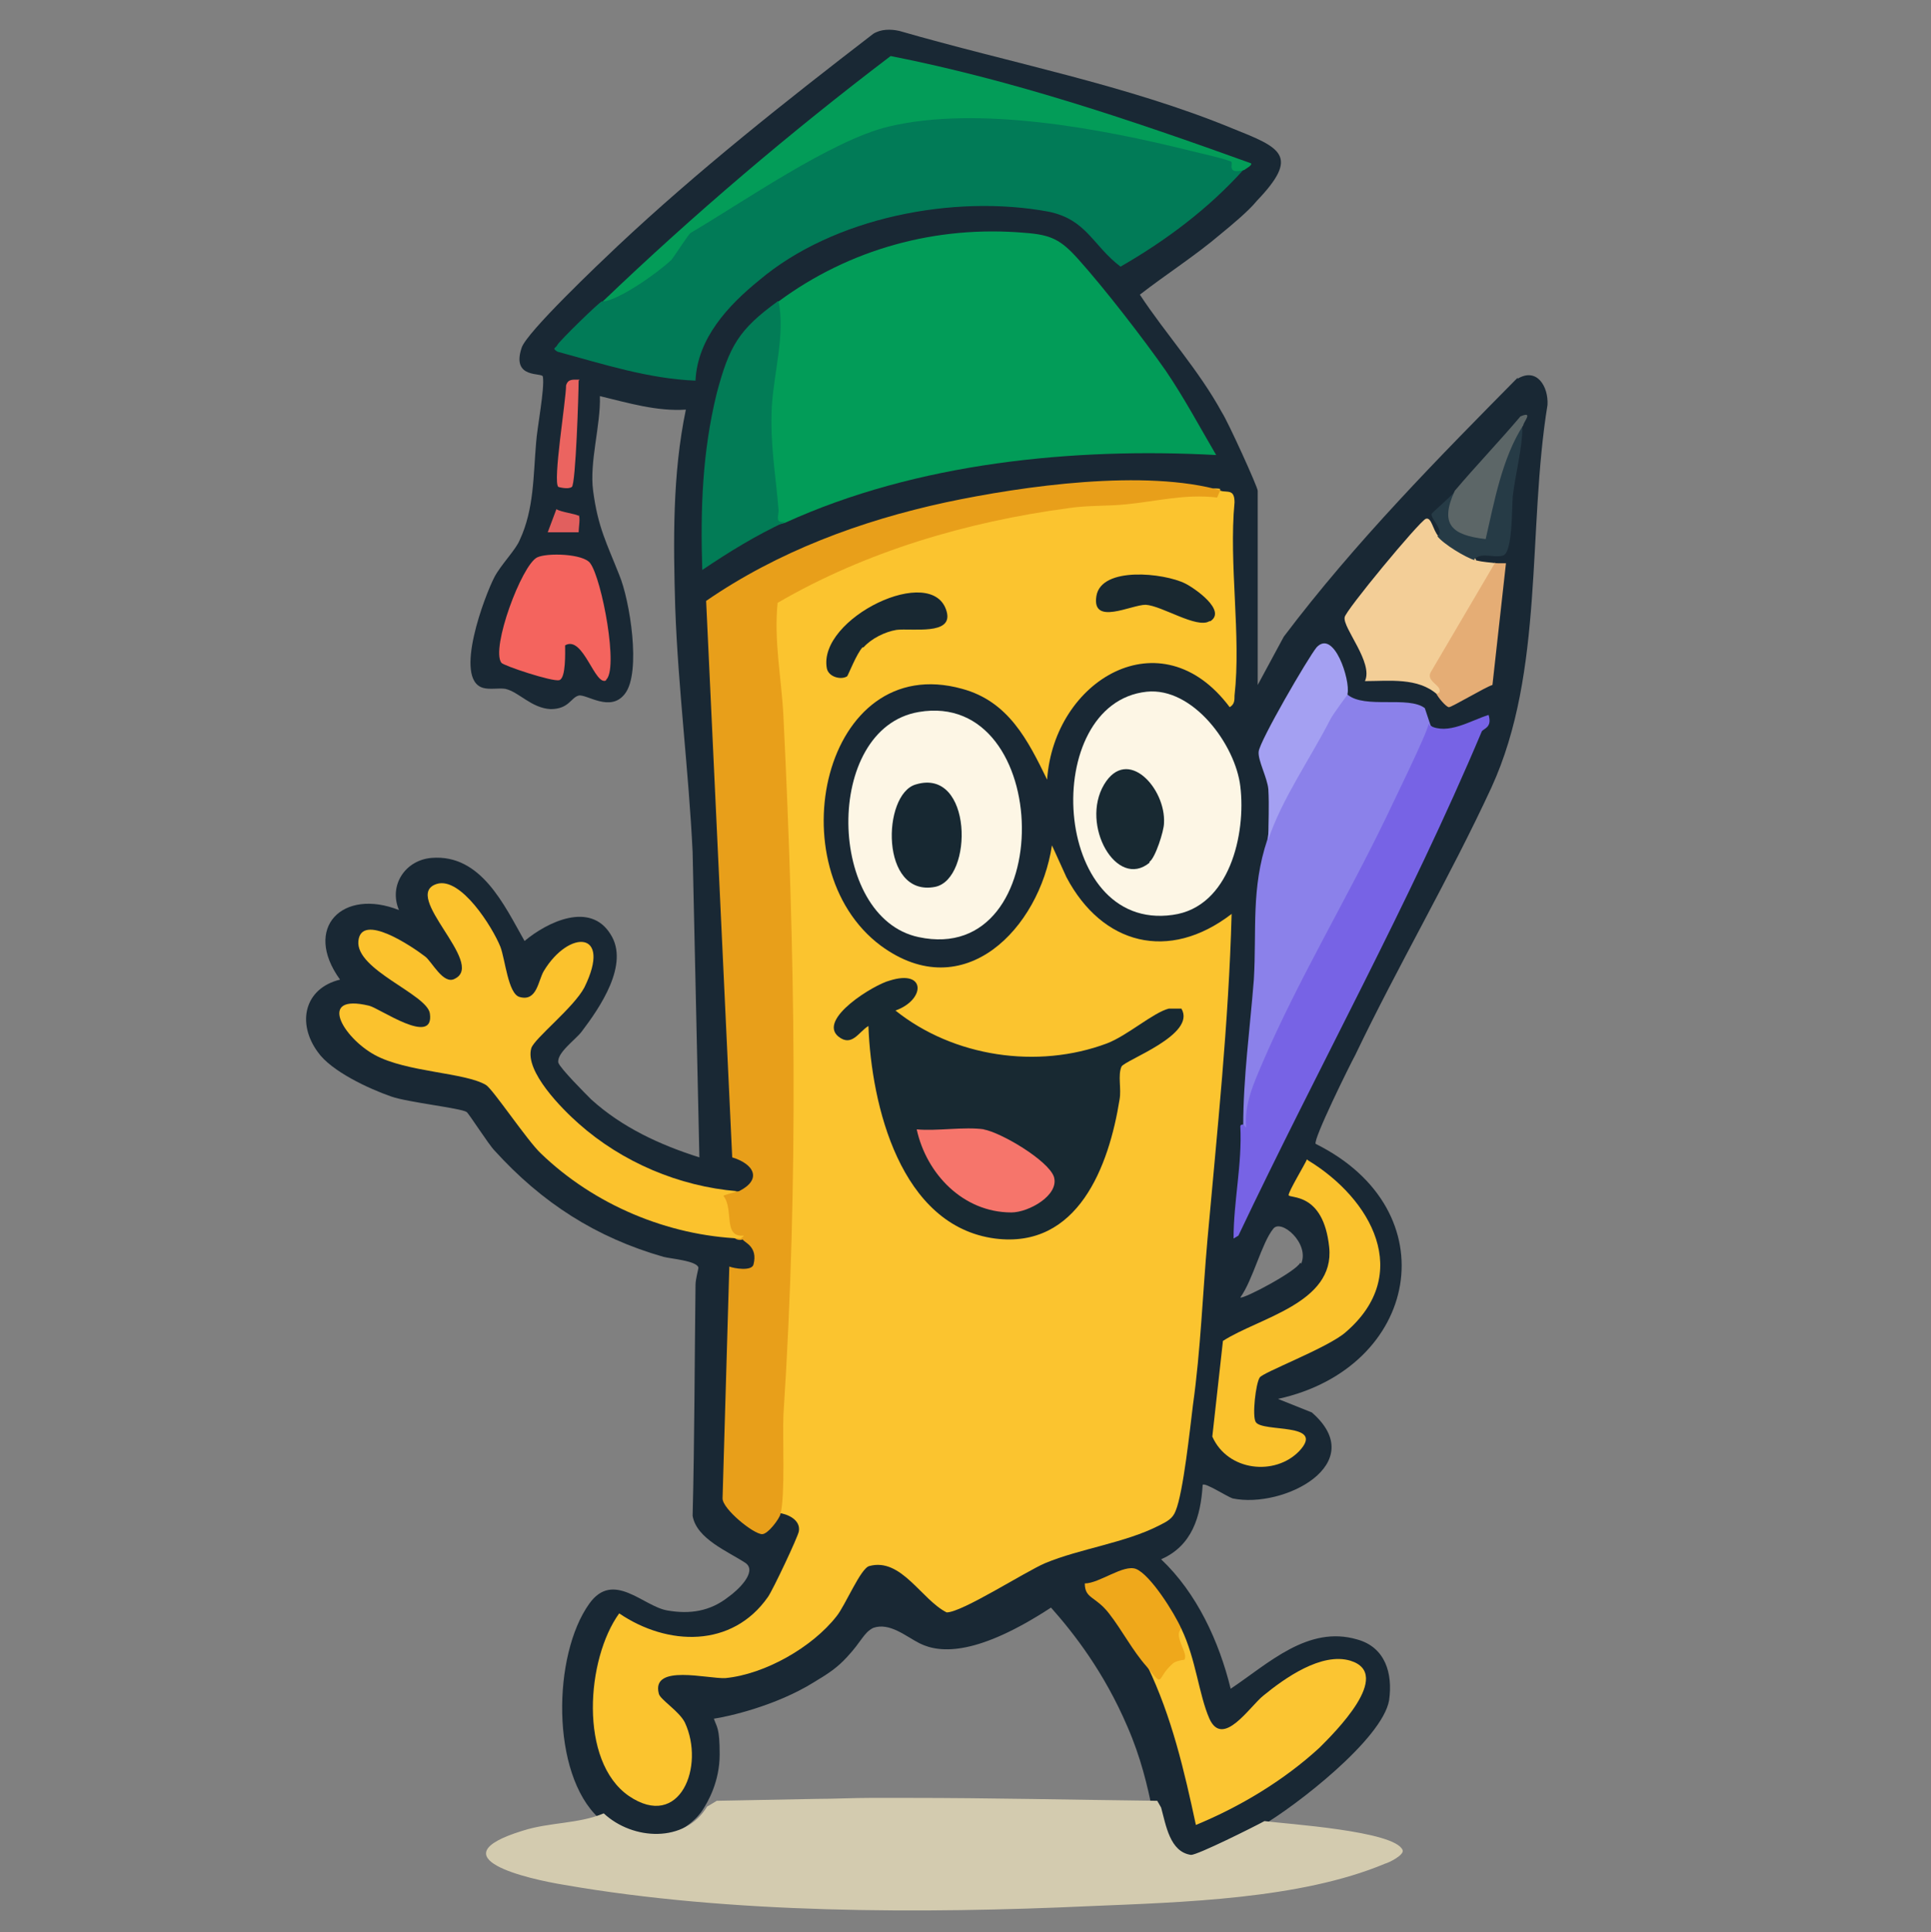 <?xml version="1.0" encoding="UTF-8"?>
<svg id="Layer_1" xmlns="http://www.w3.org/2000/svg" version="1.1" viewBox="0 0 199.9 200">
  <rect x="0" y="0" width="199.9" height="200" fill="#808080" stroke="none"/>
  <!-- Generator: Adobe Illustrator 29.1.0, SVG Export Plug-In . SVG Version: 2.1.0 Build 142)  -->
  <defs>
    <style>
      .st0 {
        fill: #fbc22d;
      }

      .st1 {
        fill: #192830;
      }

      .st2 {
        fill: #a4a0f2;
      }

      .st3 {
        fill: #027c56;
      }

      .st4 {
        fill: #039c58;
      }

      .st5 {
        fill: #182932;
      }

      .st6 {
        fill: #efa81b;
      }

      .st7 {
        fill: #7763e5;
      }

      .st8 {
        fill: #fbc42f;
      }

      .st9 {
        fill: #029c58;
      }

      .st10 {
        fill: #8b81ea;
      }

      .st11 {
        fill: #f3ce97;
      }

      .st12 {
        fill: #182832;
      }

      .st13 {
        fill: #f4645e;
      }

      .st14 {
        fill: #192834;
      }

      .st15 {
        fill: #fbc532;
      }

      .st16 {
        fill: #e89f1a;
      }

      .st17 {
        fill: #fac22d;
      }

      .st18 {
        fill: #017b57;
      }

      .st19 {
        fill: #e15f5e;
      }

      .st20 {
        fill: #e5ad75;
      }

      .st21 {
        fill: #d3cbaf;
      }

      .st22 {
        fill: #fdf6e5;
      }

      .st23 {
        fill: #172832;
      }

      .st24 {
        fill: #263b46;
      }

      .st25 {
        fill: #5c6667;
      }

      .st26 {
        fill: #f6756b;
      }

      .st27 {
        fill: #eb6460;
      }
    </style>
  </defs>
  <path class="st14" d="M157.5,38.7c-8.6,8.7-17.2,17.4-24.6,27.2l-2.7,5v-20.1c0-.4-3.1-7.2-3.7-8.1-2.4-4.4-5.8-8.1-8.5-12.2,2.7-2.1,5.7-4,8.4-6.3,1.1-.9,2.9-2.4,3.7-3.4,4.5-4.7,2.5-5.5-2.5-7.5-10.9-4.5-23.1-6.8-34.5-10.1-.9-.2-1.9-.2-2.7.3-9.1,7-18.2,14.2-26.5,22-1.8,1.7-9.4,8.9-9.9,10.5-1.1,3.3,2.2,2.5,2.2,3,.2,1.2-.6,5.3-.7,6.8-.3,3.4-.2,6.9-1.7,10.1-.4,1-1.9,2.5-2.6,3.8-1,1.9-4.3,10.6-1.2,11.5.7.2,1.6,0,2.3.1,1.4.3,2.7,2,4.7,2.1,1.9,0,2.1-1.2,2.9-1.4s3.3,1.8,4.8-.2c1.7-2.2.5-9.7-.6-12.3-1.3-3.3-2.2-4.9-2.7-8.7-.4-3,.8-6.8.7-9.8,2.9.7,5.9,1.6,8.9,1.4-1.4,6.7-1.3,13.7-1.1,20.5.3,8.4,1.4,16.9,1.8,25.3l.7,31.6c-4.1-1.3-8-3.1-11.2-6-.6-.6-3.2-3.2-3.4-3.8-.2-1,1.8-2.4,2.4-3.2,1.9-2.5,5-7,3-10.1-2.1-3.4-6.5-1.3-8.9.7-2.1-3.7-4.5-9-9.6-8.6-2.7.2-4.5,2.8-3.4,5.4-5.8-2.3-10,1.8-6.1,7.2-3.7.9-4.5,4.5-2.3,7.5,1.4,2,5.3,3.8,7.6,4.6,1.7.6,7.2,1.2,7.8,1.6.2.1,2.3,3.4,2.9,4,4.9,5.4,10.5,9,17.5,11,.8.2,3.4.4,3.6,1.1,0,.2-.3,1.2-.3,1.8-.1,8-.1,16-.3,23.9.4,2.4,3.7,3.7,5.5,4.9,1.2.9-.8,2.8-1.8,3.5-1.9,1.5-4,1.8-6.3,1.4-2.5-.4-5.6-4.2-8.1-.7-3.8,5.3-4,17.6,1,22.2.2.2,2.8,2.7,6.3,2,2.6-.5,4.1-2.3,4.4-2.8.6-.9,1.8-3,1.8-5.8s-.3-2.8-.6-3.7c1.4-.2,6.4-1.3,10.4-3.8,1.5-.9,2.4-1.5,3.4-2.6,1.5-1.6,1.7-2.5,2.7-3,1.7-.6,3.4.9,4.8,1.6,2.2,1.1,6.1,1.2,13.6-3.7,2.4,2.7,5.5,6.7,7.9,12.3,1.4,3.2,2.1,6.2,2.6,8.7h.5c-1.1,1.9.8,5.5,3.1,5.7,1,0,7.8-3.3,7.8-3.7,0-.1,0-.3-.1-.4,3.6-2.1,12.5-9,13.2-13,.4-2.8-.4-5.5-3.3-6.3-5.1-1.5-9.2,2.5-13.1,5.1-1.2-4.9-3.5-9.9-7.2-13.4,3.2-1.4,4.1-4.4,4.3-7.7.2-.3,2.5,1.2,3.1,1.4,5.3,1.1,14.3-3.6,8.2-8.9l-3.5-1.4c14.6-3.2,17.8-19.5,3.9-26.4-.3-.4,3.5-8.1,4.1-9.2,4.4-9.2,9.8-18.4,14.1-27.7,5.5-12,3.7-26.7,5.8-39.6.1-1.9-1.1-3.9-3.1-2.7h0s0-.1,0-.1ZM134.6,130.7c-.4.9-5.9,3.8-6.2,3.6,1.3-1.8,2.2-5.6,3.4-7.1.8-1.1,3.8,1.5,2.9,3.6,0,0,0,0,0,0Z"/>
  <path class="st21" d="M94,186.1c8.6,0,17.2.2,25.8.3l.4.7c.5,1.8.9,4.6,3.1,4.9.7,0,6.5-2.9,7.6-3.5,2.2.3,13.5,1,14.3,3,.2.5-1.4,1.3-1.8,1.4-8.8,3.7-21.1,4-30.5,4.4-17.4.8-37.3.8-54.5-2.2-3.7-.6-13.4-2.8-4.3-5.6,2.8-.9,5.8-.7,8.4-1.8,3,2.8,8.4,3.1,10.7-.7l1-.6,10.4-.2c1.8,0,3.7-.1,5.5-.1h3.9Z"/>
  <path class="st8" d="M126.3,50.8c.8.2,1.5-.2,1.5,1.2-.6,6.4.7,13.8,0,20,0,.5,0,.9-.5,1.2-7.1-9.5-18.2-2.8-18.9,7.5-2-4.1-4-8.1-8.8-9.4-14.4-4-19.3,18.5-8.4,26.6,8.6,6.3,16.4-1.8,17.7-10.4l1.5,3.3c3.7,7,10.6,8.8,17.1,3.8-.3,11.3-1.5,22.5-2.5,33.7-.5,5.6-.7,11.4-1.5,17.1-.3,2.4-1,9.1-1.8,11-.3.8-.9,1.1-1.7,1.5-3.5,1.8-8.2,2.4-11.8,3.9-2.1.9-8.6,5.1-10.2,5.1-2.6-1.3-4.7-5.7-8-4.8-.9.2-2.5,4.1-3.4,5.2-2.5,3.2-7.4,6-11.5,6.4-1.8.1-7.7-1.5-6.9,1.6.1.6,2.1,1.8,2.7,3,2.1,4.5-.5,11.2-5.8,7.6-5.2-3.6-4.4-14.2-1-18.9,5,3.4,11.7,3.6,15.4-1.7.5-.7,3.1-6.2,3.2-6.8.2-1.2-1.2-1.8-2.1-1.9-.3,0-.6-.3-.6-.6,1.2-29.3,2.2-61.1-.5-90.8-.1-2.6,0-3.1,2.1-4.5,8.1-5.1,19.8-7.5,29.2-9.1,4.6-.7,10.4-1,15-.8-.6-.2-.1-.3.5-.2h0c0,.1,0,.1,0,.1Z"/>
  <path class="st9" d="M80.6,31.2c7.3-5.4,16.3-7.9,25.5-7.1,2.7.2,3.7.7,5.5,2.7,2.7,3,6.8,8.3,9.1,11.6,1.9,2.8,3.5,5.8,5.2,8.7-14.8-.8-31,.8-44.6,7-.6.2-1.4.4-1.5-.3-.8-7.3-.7-14.5.2-21.8l.5-.8s0,0,0,0Z"/>
  <path class="st16" d="M126.3,50.8l-.3.7c-3.3-.4-6.3.4-9.4.7-1.9.2-4.1.1-6,.4-10.5,1.4-21,4.5-30.1,9.8-.4,3.9.4,7.8.6,11.7,1.2,24.5,1.6,47.9,0,72.4-.1,2.4.2,8.2-.3,10.2-.1.5-1.3,2.1-1.9,2.1-.9,0-4.1-2.6-4.1-3.7l.7-24c.5.2,2.3.5,2.5-.2.5-1.9-1-2.3-1.1-2.6-1.9.6-2.5-4.6-2.2-4.8l1.8-.2c2.4-1.2,1.6-2.8-.7-3.5l-2.7-57.6c7.4-5.1,16-8.3,24.8-10.2,8-1.7,20.7-3.5,28.6-1.2h0Z"/>
  <path class="st18" d="M62.4,31.2c3.3-2,6.3-4.4,8.7-7.4,4.6-3.7,15.5-10.5,21.2-11.5,11.6-2.2,24.3.6,35.2,4.2l1.2,1.1c-3.6,4-8,7.3-12.7,10-2.9-2.2-3.5-4.9-7.5-5.7-9.8-1.8-22.2.6-29.9,7.1-3.2,2.6-6.4,6-6.6,10.4-4.9-.2-9.5-1.7-14.3-3-.6-.4-.2-.3,0-.7.3-.5,4.3-4.4,4.6-4.5h0Z"/>
  <path class="st0" d="M76.3,123.3c-.4.2-1.5.4-1.4.5,1.1,1.4-.1,4.3,2.1,4.1,0,.1-.4.3-.3.3-7.6-.3-15.2-3.5-20.7-8.8-1.4-1.3-5-6.7-5.7-7.1-2.2-1.3-8.2-1.3-11.5-3.1-3.3-1.8-6-6.4-.6-5.1,1,.2,6.8,4.3,6.3.8-.3-2-7.7-4.5-7.4-7.5s5.6.6,6.9,1.6c.7.5,1.9,3,3.1,2.3,3.2-1.6-5.6-8.6-1.9-9.8,2.5-.8,5.8,4.5,6.6,6.5.5,1.3.8,4.9,2,5.2,1.8.5,1.9-1.7,2.5-2.7,2.6-4.3,7.1-4.2,4.2,1.7-1.1,2.1-5.2,5.3-5.5,6.3-.7,2.4,3.2,6.3,4.9,7.8,4.5,4,10.4,6.5,16.4,7h0c0-.1,0-.1,0-.1Z"/>
  <path class="st10" d="M139.5,71.9c1.8,1.5,6.3.1,8,1.4,0,0,.6,1.8.6,1.8l.6.5c-4,9.2-8.6,18.3-13.7,27.5-2.2,3.9-3.9,8-5.2,12.2.2,1.3-.9,3-1.1,1.3,0-5.1.7-10.1,1.1-15.2.3-5.2-.3-9.4,1.4-14.5.7-4.6,3.6-9.4,6.1-13.3.5-1.2,1.3-1.7,2-1.7,0,0,0,0,0,0Z"/>
  <path class="st7" d="M148,75.1c1.9,1,4.2-.5,6.1-1.1.4,1.3-.5,1.4-.7,1.7-7.5,17.8-16.9,34.7-25.2,52.2l-.5.3c0-3.9.9-7.7.7-11.6,0-.2.2-.2.3-.2s.2.3.3.3c-.2-2.4.8-4.6,1.7-6.7,3.7-8.6,8.7-16.9,12.8-25.4.7-1.5,4.3-8.8,4.4-9.7h0Z"/>
  <path class="st22" d="M95.1,73.7c14-2.4,14.5,26.4,0,23.3-9.5-2-9.9-21.6,0-23.3h0Z"/>
  <path class="st22" d="M118.7,71.6c4.8-.5,9.2,5.5,9.7,9.8.6,4.9-1.1,12.5-7,13.3-12.6,1.8-13.8-21.9-2.7-23.1h0Z"/>
  <path class="st4" d="M62.4,31.2c9.4-9,19.4-17.5,29.8-25.4,12.7,2.5,25.1,6.7,37.3,11.1.2.2-.6.6-.7.7-2,.5-1-.8-1.4-.9-1.1-.4-3-.8-4.2-1.1-9.2-2.3-22-4.7-31.2-2.5-5.9,1.4-15.2,7.9-20.5,11-.2.1-1.6,2.3-2,2.8-1.6,1.5-5.4,4.1-7,4.3h0Z"/>
  <path class="st15" d="M122.3,168.6c1.5,3.1,1.8,6.8,2.9,9.3,1.4,3.1,4.2-1.3,5.6-2.4,2.2-1.8,6-4.5,9-3.6,4.5,1.4-1.7,7.5-3.2,9-3.7,3.4-8.2,6.1-12.8,8-1.2-5.6-2.5-11.2-5-16.4.7.5,2.9-.9,3.2-1.4-.5-1-1.2-2.8.4-2.5h0Z"/>
  <path class="st17" d="M135.4,120.1c6.6,4,10.9,11.8,3.9,17.8-1.8,1.6-8.7,4.2-8.9,4.7-.4.6-.8,4-.4,4.6.7,1.1,7.3,0,4.5,3-2.5,2.6-7.4,2.1-9-1.5l1.1-9.9c3.7-2.4,11.6-3.9,11-9.7s-4.2-5-4.2-5.4,1.7-3.2,1.9-3.7h0Z"/>
  <path class="st3" d="M80.6,31.2c.7,3.4-.5,7.4-.7,10.9-.2,3.8.4,7,.7,10.7,0,.7-.4,1.4.7,1.2-3,1.4-5.8,3.1-8.6,5-.2-6.3,0-12.2,1.5-18.3,1.3-4.9,2.3-6.6,6.3-9.5h0Z"/>
  <path class="st11" d="M148.8,71.9c-2-1.8-5-1.4-7.5-1.4.9-1.9-2.3-5.5-2.1-6.6,0-.6,7.7-9.9,8.4-10.2.6-.2.7,1.1,1.3,1.8,1-.3,3.7,1.5,3.9,2.5.8.2,1.4.2,2.1.3.5.1.5.5.3.9l-6.3,10.8c1.2.7,1.5,2.6,0,1.8,0,0,0,0,0,0Z"/>
  <path class="st13" d="M62.8,70.4c-1.2.8-2.4-4.7-4.3-3.6,0,.7.1,3.4-.6,3.6s-5.8-1.5-6-1.8c-1.1-1.5,2.1-10.1,3.7-10.9,1-.5,4.8-.4,5.5.6,1.2,1.6,3,11.1,1.6,12.1h0Z"/>
  <path class="st2" d="M139.5,71.9s-1.5,2-1.8,2.6c-2.1,4.1-5,8.2-6.4,12.4,0-1.7.1-3.5,0-5.2-.1-1.2-1.1-3-1-3.9.1-1.1,5.1-9.7,6-10.8,1.8-1.9,3.5,3.4,3.2,4.8h0Z"/>
  <path class="st6" d="M122.3,168.6c-.9.7.8,2.6.3,3.2,0,0-.9.1-1.2.4-1.8,1.6-.8,2.6-2.7.3-1.5-1.7-2.5-3.7-3.9-5.5s-2.5-1.5-2.5-3.1c1.5,0,4-2,5.3-1.5,1.5.6,4,4.6,4.7,6.2Z"/>
  <path class="st20" d="M154.8,58.3c.3,0,.7,0,1.1,0l-1.4,12.6c-.7.2-4.2,2.3-4.5,2.3s-1.2-1.1-1.3-1.4c0,0,.5,0,.3-.5s-1.3-.9-.9-1.7l6.7-11.4h0Z"/>
  <path class="st24" d="M152.7,58c-1-.3-3.3-1.7-3.9-2.5.8-.5-.7-1.8-.6-2.3,0-.1,2.1-1.9,2.4-2.3l.4.8c-1,2.1,0,3.2,2.1,3.4.6-4,1.9-7.6,3.9-10.9h.6c0,2.2-.7,4.7-1,7.2-.1,1.2,0,5.8-1,6.1s-2.2-.4-3,.4h0Z"/>
  <path class="st25" d="M150.6,50.8c2.2-2.6,4.6-5.1,6.8-7.7,1.4-.6.3.6.3.9-2.2,3.4-3,7.9-3.9,11.8-3.5-.4-4.8-1.5-3.2-5h0Z"/>
  <path class="st27" d="M59.9,39.4c0,1.3-.3,10.7-.7,11s-1.4,0-1.4,0c-.6-.5.8-9,.8-10.5.2-.7.7-.6,1.4-.6Z"/>
  <path class="st19" d="M59.9,53.3c.2.3,0,1.3,0,1.8h-3.2l.9-2.4c.4.3,2.1.5,2.3.7h0Z"/>
  <path class="st5" d="M122.3,104.4c1.6,2.7-5.8,5.3-6.2,6-.4.9,0,2.3-.2,3.4-1.1,6.9-4.3,15.5-12.9,14.4-9.8-1.3-12.8-13.8-13.1-22-1,.6-1.7,2.2-3.1,1.1-2.2-1.8,3.7-5.4,5.3-5.8,3.8-1.2,3.7,2,.6,3.1,6,4.8,14.7,6.1,21.9,3.4,2.1-.8,4.8-3.2,6.4-3.6.3,0,1.2,0,1.3,0h0Z"/>
  <path class="st12" d="M89.3,67c-.6.6-1.5,2.9-1.6,3-.6.4-1.9.1-2.1-.8-1-5.2,11-11,12.4-5.9.7,2.5-3.6,1.7-5.2,1.9-1.2.2-2.6.9-3.4,1.8,0,0,0,0,0,0Z"/>
  <path class="st1" d="M125.2,64.3c-1.3.8-4.9-1.6-6.6-1.7-1.5,0-5.6,2.2-5.1-.9s7-2.4,9.2-1.3c1,.5,4.3,2.8,2.6,3.9h0Z"/>
  <path class="st23" d="M94.8,81.2c5.9-1.8,6,9.8,2,10.6-5.7,1.1-5.5-9.6-2-10.6Z"/>
  <path class="st5" d="M119,89.3c-3.4,2.8-7.2-3.9-4.7-8.1,2.4-4,6.4.4,6.2,4,0,.8-.9,3.6-1.5,4h0Z"/>
  <path class="st26" d="M101.8,116.9c1.8.3,6.7,3.2,7.3,4.9.6,1.9-2.6,3.7-4.4,3.7-5,0-8.8-4-9.8-8.6,2.1.2,4.9-.3,7,0Z"/>
</svg>